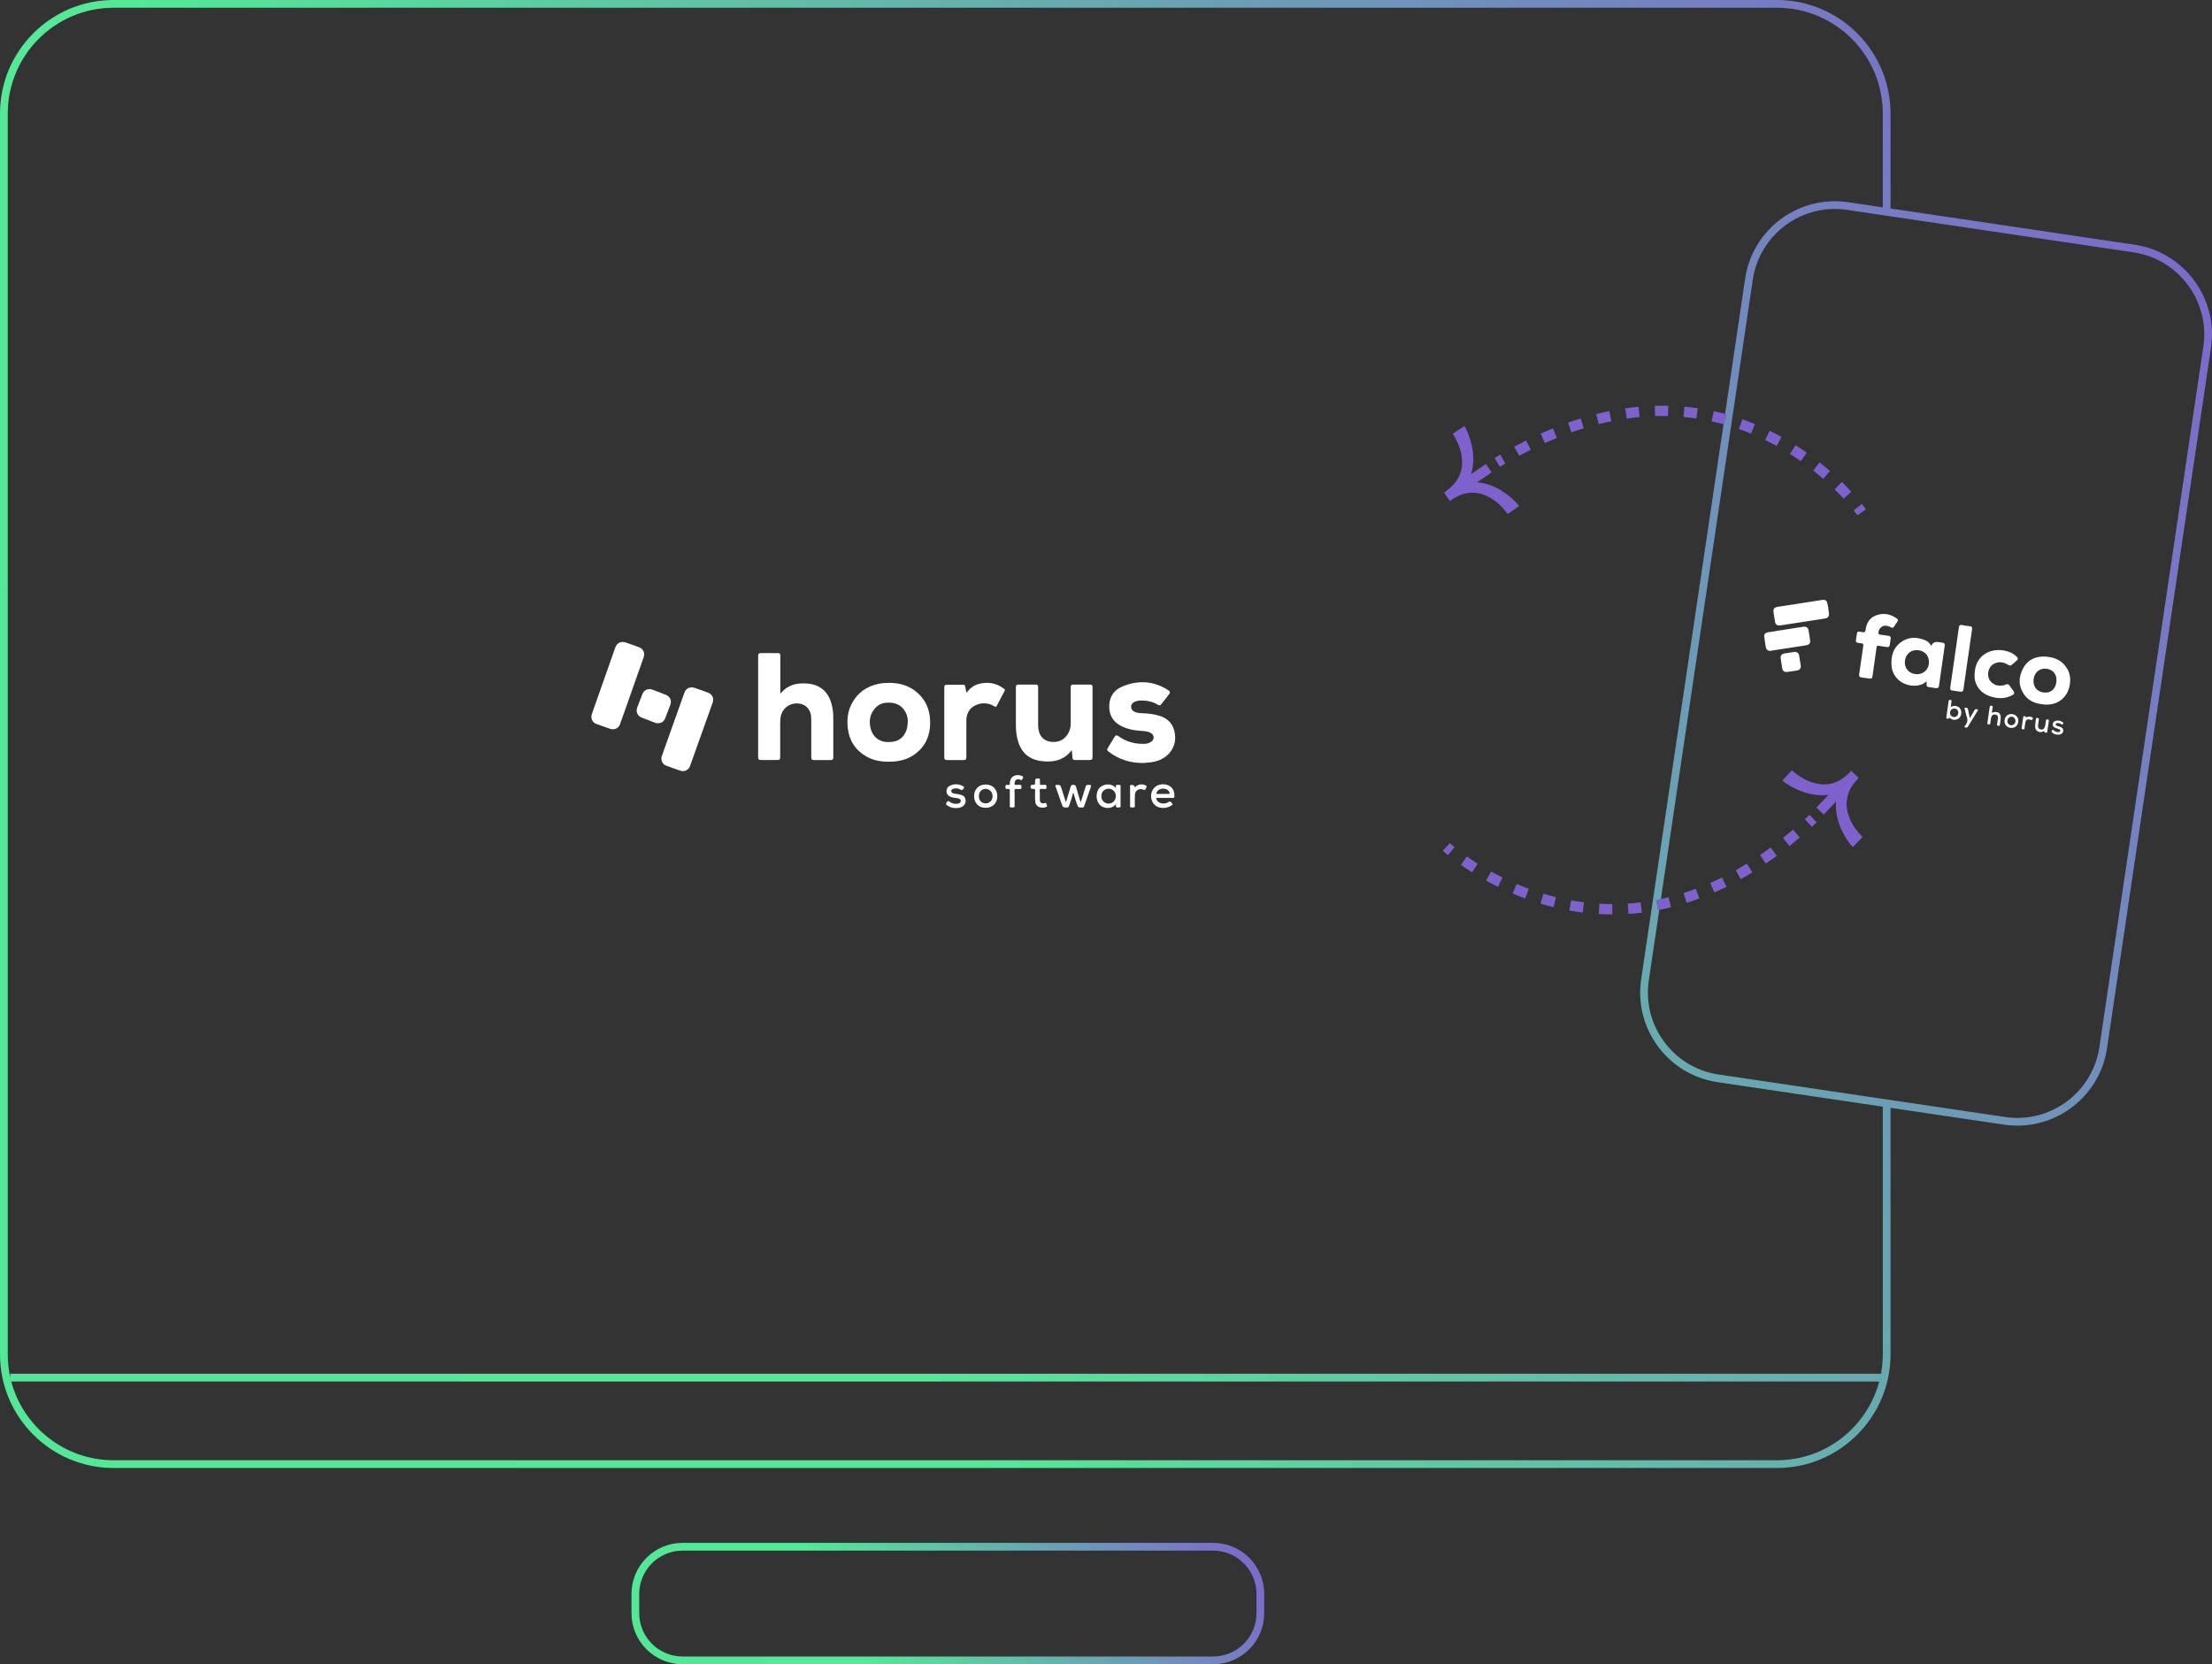<?xml version="1.0" encoding="UTF-8"?><svg id="Calque_3" xmlns="http://www.w3.org/2000/svg" xmlns:xlink="http://www.w3.org/1999/xlink" viewBox="0 0 856.47 644.5"><rect x="0" y="0" width="856.47" height="644.5" fill="#333333" stroke="none"/><defs><style>.cls-1{fill:#fff;}.cls-2{fill:#7f61ce;}.cls-3{fill:url(#Dégradé_sans_nom_28);}.cls-4{fill:url(#Dégradé_sans_nom_28-2);}</style><linearGradient id="Dégradé_sans_nom_28" x1="271.22" y1="676.3" x2="462.78" y2="565.7" gradientUnits="userSpaceOnUse"><stop offset="0" stop-color="#54e797"/><stop offset=".33" stop-color="#54e897"/><stop offset="1" stop-color="#7c6aca"/></linearGradient><linearGradient id="Dégradé_sans_nom_28-2" x1="-17.64" y1="505.74" x2="804.92" y2="30.84" xlink:href="#Dégradé_sans_nom_28"/></defs><g><path class="cls-3" d="M469.72,597.5h-205.44c-10.91,0-19.78,8.87-19.78,19.78v7.44c0,10.91,8.87,19.78,19.78,19.78h205.44c10.91,0,19.78-8.87,19.78-19.78v-7.44c0-10.91-8.87-19.78-19.78-19.78Zm16.78,27.22c0,9.25-7.53,16.78-16.78,16.78h-205.44c-9.25,0-16.78-7.53-16.78-16.78v-7.44c0-9.25,7.53-16.78,16.78-16.78h205.44c9.25,0,16.78,7.53,16.78,16.78v7.44Z"/><path class="cls-4" d="M826.52,94.77l-94.52-14.03V43.97c0-24.24-19.72-43.97-43.97-43.97H43.97C19.72,0,0,19.72,0,43.97v480.56c0,24.24,19.72,43.97,43.97,43.97H688.03c24.24,0,43.97-19.72,43.97-43.97v-95.51l43.96,6.52c1.74,.26,3.47,.38,5.17,.38,17.09,0,32.11-12.54,34.69-29.95l40.26-271.35c2.84-19.14-10.42-37.02-29.56-39.86Zm-138.49,470.73H43.97c-18.97,0-34.97-12.97-39.61-30.5H727.64c-4.64,17.53-20.63,30.5-39.61,30.5Zm40.97-40.97c0,2.55-.25,5.04-.69,7.47H4v1.5c-.65-2.89-1-5.88-1-8.96V43.97C3,21.38,21.38,3,43.97,3H688.03c22.59,0,40.97,18.38,40.97,40.97v36.33l-13.43-1.99c-19.14-2.83-37.02,10.42-39.86,29.56l-40.26,271.35c-1.38,9.27,.94,18.52,6.53,26.05,5.58,7.53,13.77,12.43,23.04,13.81l63.99,9.5v95.95Zm124.12-390.34l-40.26,271.35c-2.6,17.5-18.96,29.63-36.46,27.04l-110.95-16.46c-8.48-1.26-15.96-5.74-21.07-12.63s-7.23-15.35-5.97-23.83l40.26-271.35c2.6-17.5,18.95-29.63,36.46-27.04l110.95,16.46c17.5,2.6,29.63,18.95,27.04,36.46Z"/></g><g><path class="cls-1" d="M725.81,256.28c-.25,1.75-.5,3.5-.75,5.24-.19,1.34-.28,1.4-1.66,1.2-.87-.12-1.75-.27-2.62-.37-.79-.09-1.05-.48-.93-1.25,.54-3.64,1.03-7.28,1.59-10.92,.11-.69,.03-.97-.75-1.06-2.37-.27-2.25-.13-1.91-2.52,.33-2.33,.24-2.16,2.36-1.79,.83,.15,1.1-.03,1.2-.89,.33-2.67,1.57-4.73,4.23-5.67,2.87-1.01,5.5-.42,7.92,1.31,.41,.29,.48,.68,.23,1.08-.45,.72-.94,1.42-1.42,2.12-.32,.47-.74,.41-1.16,.17-.68-.39-1.4-.61-2.18-.63-1.55-.04-2.94,1.67-2.58,3.13,.08,.33,.33,.29,.54,.32,1.08,.16,2.15,.34,3.23,.46,.76,.08,1.02,.45,.89,1.19-.14,.78-.24,1.57-.34,2.36-.09,.66-.44,.91-1.1,.81-1.08-.17-2.16-.28-3.23-.48-.55-.1-.71,.07-.78,.59-.24,1.87-.52,3.73-.79,5.59Z"/><path class="cls-1" d="M764.67,259.73c.76-6.28,6.48-9.04,12.07-7.64,1.6,.4,3.03,1.09,4.19,2.31,.49,.52,.5,.95-.06,1.41-.61,.5-1.23,1.01-1.8,1.56-.52,.5-.96,.47-1.56,.09-1.69-1.08-3.51-1.37-5.36-.46-1.8,.88-2.75,3.16-2.25,5.2,.46,1.91,2.29,3.32,4.37,3.33,.83,0,1.66-.07,2.41-.44,.63-.3,1.04-.13,1.41,.43,.47,.71,1,1.38,1.49,2.08,.53,.76,.45,1.09-.35,1.55-2.3,1.3-4.76,1.48-7.27,.9-3.07-.71-5.56-2.23-6.85-5.26-.59-1.39-.72-3.1-.44-5.03Z"/><path class="cls-1" d="M708.2,237.91c-.16,1.06-.66,1.47-1.45,1.59-3.95,.61-7.9,1.23-11.85,1.84-1.83,.28-3.66,.56-5.49,.84-1.3,.2-1.96-.26-2.17-1.55-.19-1.13-.35-2.26-.53-3.4-.22-1.41,.2-2,1.65-2.23,3.11-.5,6.21-.97,9.32-1.45,2.64-.41,5.29-.8,7.93-1.22,.79-.13,1.51,.05,1.76,.8,.55,1.62,.63,3.33,.82,4.78Z"/><path class="cls-1" d="M756.82,254.49c.55-3.82,1.11-7.63,1.63-11.45,.11-.82,.41-1.14,1.26-.97,1.01,.2,2.04,.32,3.06,.45,.67,.08,.9,.42,.81,1.08-1.13,7.81-2.24,15.62-3.36,23.43-.1,.72-.49,.94-1.17,.83-1.02-.16-2.04-.32-3.06-.44-.77-.09-.97-.48-.86-1.21,.58-3.9,1.13-7.81,1.69-11.71Z"/><path class="cls-1" d="M685.17,252.08c-.82-.19-1.32-.62-1.44-1.36-.23-1.39-.46-2.78-.64-4.18-.11-.89,.47-1.54,1.52-1.7,4.09-.65,8.18-1.28,12.27-1.91,.49-.08,.99-.16,1.48-.22,.97-.12,1.7,.35,1.88,1.3,.25,1.39,.46,2.78,.64,4.18,.11,.85-.48,1.53-1.44,1.68-3.59,.57-7.19,1.12-10.79,1.68-1.19,.18-2.38,.37-3.48,.54Z"/><path class="cls-1" d="M695.05,252.43c.96,.16,1.42,.58,1.54,1.29,.24,1.36,.46,2.72,.65,4.08,.13,.96-.38,1.65-1.36,1.83-1.33,.24-2.66,.43-4,.6-.96,.12-1.67-.41-1.82-1.36-.21-1.27-.41-2.55-.58-3.82-.15-1.13,.34-1.8,1.46-1.99,1.44-.24,2.89-.45,4.11-.64Z"/><path class="cls-1" d="M771.21,276.03c2.4-.92,3.76,.18,3.42,2.6-.09,.64-.2,1.28-.27,1.92-.04,.41-.13,.63-.64,.55-.51-.07-.52-.31-.45-.72,.13-.72,.24-1.45,.31-2.18,.08-.9-.31-1.42-1.09-1.51-.73-.09-1.36,.36-1.52,1.15-.15,.75-.25,1.51-.33,2.27-.05,.45-.25,.51-.64,.45-.4-.06-.55-.19-.49-.62,.31-2.06,.61-4.13,.89-6.19,.06-.45,.27-.5,.66-.45,.42,.06,.54,.23,.47,.64-.12,.66-.2,1.33-.31,2.09Z"/><path class="cls-1" d="M760.63,274.09c.96-.17,1.4,.15,1.49,1.11,.09,.88,.36,1.74,.6,2.86,.65-1.1,1.16-1.97,1.69-2.84,.13-.22,.2-.56,.49-.58,.31-.02,.71,0,.92,.18,.22,.19-.11,.46-.24,.67-1.13,1.86-2.27,3.71-3.4,5.56-.09,.15-.18,.3-.28,.45-.32,.49-.8,.27-1.1,.11-.4-.21,.01-.53,.16-.7,.87-1.04,1-2.13,.54-3.41-.39-1.1-.59-2.26-.87-3.4Z"/><path class="cls-1" d="M792.97,281.28c-.09,.64-.17,1.28-.28,1.92-.03,.21,.05,.53-.3,.54-.26,0-.68,.05-.71-.19-.11-.71-.45-.29-.71-.19-1.62,.56-3.05-.41-2.99-2.12,.03-.94,.23-1.87,.33-2.8,.05-.41,.28-.43,.62-.39,.4,.05,.57,.18,.49,.62-.13,.72-.23,1.45-.31,2.18-.1,.92,.3,1.51,1.07,1.65,.76,.14,1.41-.28,1.62-1.13,.18-.74,.27-1.5,.37-2.26,.05-.38,.15-.58,.61-.51,.46,.07,.6,.24,.51,.69-.13,.66-.2,1.34-.3,2.01Z"/><path class="cls-1" d="M796.41,284.48c-.74-.06-1.36-.36-1.88-.87-.25-.25-.27-.47,0-.75,.27-.29,.45-.26,.72,0,.48,.47,1.07,.71,1.76,.65,.35-.03,.66-.13,.72-.52,.05-.36-.23-.52-.52-.62-.49-.18-1.01-.32-1.49-.53-.61-.27-.99-.74-.9-1.46,.08-.71,.54-1.08,1.2-1.24,.87-.2,1.7-.07,2.45,.42,.22,.15,.68,.27,.35,.7-.23,.3-.49,.47-.87,.12-.36-.33-.86-.36-1.33-.36-.3,0-.61,.07-.66,.44-.05,.32,.17,.5,.43,.59,.41,.15,.85,.25,1.26,.41,.97,.37,1.36,.96,1.18,1.79-.16,.76-.87,1.27-1.79,1.27-.2,0-.41-.04-.61-.06Z"/><path class="cls-1" d="M784.11,277.4c.39,.69,1.02,.05,1.59,.11,.23,.02,.47,.04,.69,.12,.33,.12,.87,.17,.71,.68-.13,.42-.4,.72-1.04,.41-.91-.44-1.67,.06-1.86,1.08-.14,.72-.23,1.45-.31,2.18-.04,.41-.19,.56-.61,.48-.37-.07-.58-.15-.5-.61,.22-1.36,.41-2.73,.59-4.09,.06-.44,.26-.56,.76-.36Z"/><path class="cls-1" d="M753,250c.09-.64-.16-1.02-.82-1.11-.58-.08-1.17-.17-1.75-.25q-1.92-.28-2.68,1.49c-.51-1.03-1.31-1.75-2.29-2.17-3.41-1.45-6.74-1.37-9.75,.98-2.73,2.13-3.48,5.17-3.35,8.44,.26,6.72,7.17,9.41,11.73,7.67,.68-.26,1.21-.76,1.88-1.13,0,.33-.02,.56-.02,.79,0,1.18,.06,1.26,1.27,1.44,.79,.11,1.58,.21,2.36,.34,.69,.12,1.07-.15,1.17-.84,.75-5.22,1.49-10.43,2.24-15.65Zm-11.44,11.05c-2.72-.39-4.36-2.56-3.97-5.27,.39-2.74,2.6-4.37,5.36-3.96,2.7,.41,4.28,2.62,3.87,5.43-.37,2.51-2.65,4.16-5.26,3.79Z"/><path class="cls-1" d="M800.47,259.09c-1.81-3.21-4.75-4.54-8.25-4.8-3.81-.28-6.97,1.03-8.84,4.45-1.88,3.45-1.95,7.01,.43,10.33,1.8,2.51,4.47,3.43,7.41,3.74,5.33,.57,9.46-2.6,10.22-7.84,.32-2.25,.01-4.17-.96-5.89Zm-9.38,9.06c-2.6-.39-4.09-2.54-3.67-5.27,.41-2.66,2.51-4.27,5.05-3.89,2.69,.4,4.14,2.48,3.71,5.31-.42,2.8-2.36,4.26-5.09,3.85Z"/><path class="cls-1" d="M759.13,274.73c-.48-.98-1.72-1.56-2.83-1.31-.3,.07-.59,.2-.99,.33,.1-.72,.18-1.35,.29-1.98,.07-.4,.07-.66-.45-.73-.49-.07-.61,.12-.67,.55-.27,2.01-.57,4.02-.85,6.03-.03,.21-.18,.5,.15,.6,.24,.08,.61,.24,.75,.01,.3-.49,.46-.18,.7,.01,.94,.72,2.26,.7,3.19-.04,.94-.75,1.27-2.35,.72-3.46Zm-2.69,2.94c-.89-.12-1.51-.91-1.4-1.81,.11-.94,.95-1.59,1.86-1.45,.91,.14,1.45,.9,1.32,1.85-.14,.95-.87,1.53-1.78,1.41Z"/><path class="cls-1" d="M779.19,276.56c-1.58-.23-2.83,.73-3.03,2.34-.2,1.55,.74,2.77,2.31,2.98,1.55,.21,2.76-.73,2.98-2.3,.22-1.55-.71-2.79-2.26-3.02Zm-.62,4.28c-.9-.14-1.44-.92-1.29-1.87,.15-.94,.93-1.54,1.8-1.39,.84,.15,1.43,1.04,1.27,1.93-.16,.89-.93,1.46-1.78,1.33Z"/></g><g><path class="cls-1" d="M302.14,268.66c2.19-2.7,4.93-3.89,8.2-4.01,2.05-.07,4.06,.12,5.96,.93,3.14,1.34,4.81,3.88,5.67,7.06,.47,1.73,.67,3.5,.68,5.29,.02,5.07,0,10.14,0,15.2,0,.98-.22,1.21-1.18,1.21-2.07,0-4.15,0-6.22,0-.88,0-1.14-.26-1.14-1.13,0-4.86,0-9.73,0-14.59,0-1.68-.32-3.27-1.5-4.56-1.89-2.06-5.55-2.23-7.93-.41-1.6,1.23-2.36,2.89-2.53,4.86-.05,.63-.06,1.27-.06,1.9,0,4.27,0,8.54,0,12.8,0,.88-.24,1.12-1.14,1.12-2.07,0-4.15,0-6.22,0-.92,0-1.18-.26-1.18-1.15,0-13.03,0-26.06,0-39.09,0-.92,.25-1.18,1.16-1.18,2.09,0,4.19,0,6.28,0,.95,0,1.16,.22,1.16,1.16,0,4.62,0,9.23,0,13.85v.74Z"/><path class="cls-1" d="M414.98,290.53c-2.68,3.48-6.2,4.59-10.3,4.35-1.76-.1-3.46-.38-5.06-1.12-3.07-1.42-4.7-3.96-5.56-7.1-.54-1.95-.7-3.95-.72-5.96-.03-4.78,0-9.56,0-14.35,0-1.02,.22-1.24,1.21-1.24,2.09,0,4.19,0,6.28,0,.91,0,1.13,.22,1.13,1.12,0,4.84,0,9.69,0,14.53,0,.8,.09,1.6,.28,2.38,.66,2.66,2.53,4.04,5.35,4.19,4.61,.25,7.01-3.77,6.99-7.01-.03-4.64,0-9.28,0-13.91,0-1.13,.16-1.3,1.27-1.3,2.03,0,4.07,0,6.1,0,.82,0,1.07,.25,1.07,1.06,0,9.03,0,18.06,0,27.09,0,.79-.27,1.07-1.07,1.07-1.89,0-3.78,0-5.67,0-.73,0-.98-.24-1.04-.98-.04-.45-.07-.9-.11-1.35-.04-.44-.08-.89-.13-1.46Z"/><path class="cls-1" d="M442.71,295.48c-4.97,.05-9.46-1.34-13.43-4.36-.67-.51-.74-.8-.31-1.5,.85-1.4,1.7-2.8,2.55-4.2,.45-.73,.84-.81,1.56-.3,3.02,2.14,6.4,3.06,10.08,2.94,.93-.03,1.82-.28,2.6-.82,1.26-.88,1.23-2.48-.06-3.31-.8-.51-1.7-.7-2.62-.79-1.69-.16-3.4-.22-5.06-.6-1.51-.35-2.96-.83-4.3-1.6-3.06-1.73-4.38-4.41-4.22-7.87,.17-3.59,2.07-6.01,5.3-7.31,5.91-2.39,11.68-2.09,17.18,1.29,.23,.14,.44,.3,.65,.47,.41,.35,.47,.78,.15,1.2-1.05,1.36-2.13,2.71-3.2,4.06-.31,.39-.71,.48-1.14,.21-1.83-1.12-3.82-1.66-5.95-1.71-1.03-.02-2.05,.03-3.02,.44-.87,.37-1.51,.97-1.5,1.98,0,1.02,.61,1.66,1.53,2.03,1.03,.41,2.12,.46,3.2,.5,2.18,.06,4.31,.36,6.41,1.03,4.13,1.32,5.78,4.49,5.91,8.13,.16,4.5-3.01,8.29-7.54,9.44-.59,.15-1.2,.29-1.8,.37-.98,.12-1.96,.19-2.94,.29Z"/><path class="cls-1" d="M237.25,282.41c-.38,.04-.77-.09-1.16-.22-1.68-.59-3.36-1.17-5.04-1.77-1.72-.61-2.48-2.22-1.87-3.96,3.01-8.57,6.03-17.14,9.05-25.7,.64-1.83,2.24-2.57,4.09-1.93,1.6,.56,3.2,1.13,4.81,1.69,1.97,.69,2.72,2.21,2.03,4.18-2.43,6.91-4.87,13.82-7.3,20.72-.6,1.7-1.19,3.4-1.81,5.09-.44,1.19-1.49,1.9-2.79,1.9Z"/><path class="cls-1" d="M256.08,293.76c0-.37,.09-.73,.21-1.08,2.89-8.12,5.79-16.24,8.68-24.37,.63-1.77,2.19-2.53,3.98-1.92,1.69,.58,3.37,1.17,5.04,1.78,1.83,.67,2.56,2.21,1.91,4.04-2.9,8.14-5.8,16.28-8.72,24.42-.56,1.57-2.13,2.37-3.71,1.84-1.87-.62-3.72-1.29-5.56-1.98-1.13-.42-1.84-1.55-1.84-2.74Z"/><path class="cls-1" d="M374.21,268.29c1.27-1.69,2.77-2.89,4.73-3.41,3.56-.95,6.85-.41,9.82,1.87,.32,.25,.42,.43,.2,.84-1.06,1.94-2.08,3.9-3.09,5.86-.19,.38-.32,.38-.67,.17-2.51-1.48-5.11-1.71-7.73-.37-2.33,1.2-3.29,3.27-3.3,5.82-.01,4.68,0,9.35,0,14.03,0,1-.23,1.24-1.22,1.24-2.05,0-4.1,0-6.16,0-.93,0-1.17-.24-1.17-1.16,0-8.94,0-17.89,0-26.83,0-.97,.21-1.17,1.19-1.17,2.09,0,4.19,0,6.28,0,.37,0,.53,.1,.59,.48,.14,.86,.34,1.71,.54,2.66Z"/><path class="cls-1" d="M254.7,280.09c-.35,.03-.72-.06-1.09-.2-1.7-.66-3.41-1.3-5.1-1.97-1.69-.66-2.4-2.25-1.77-3.96,.64-1.73,1.31-3.45,1.98-5.16,.64-1.61,2.26-2.33,3.88-1.73,1.75,.65,3.48,1.32,5.22,2.01,1.63,.65,2.34,2.23,1.73,3.87-.66,1.76-1.33,3.52-2.02,5.27-.47,1.2-1.49,1.86-2.82,1.86Z"/><path class="cls-1" d="M415.55,306.91c-.5,1.85-1.03,3.54-1.63,5.22-.16,.44-.36,.59-.83,.59-1.54-.02-1.53,0-2.04-1.47-.77-2.22-1.54-4.44-2.34-6.65-.18-.49-.12-.65,.44-.64,1.42,.01,1.42,0,1.85,1.36,.51,1.6,1.01,3.2,1.52,4.8,.05,.15,.11,.3,.21,.57,.63-2.07,1.24-4.03,1.81-6,.16-.54,.38-.76,.97-.74,.57,.02,.93,.07,1.11,.73,.54,1.97,1.16,3.92,1.76,5.89,.19-.07,.18-.25,.23-.39,.6-1.89,1.21-3.78,1.79-5.68,.13-.42,.32-.54,.74-.54,1.52,0,1.52,0,1.02,1.4-.8,2.28-1.61,4.55-2.38,6.84-.14,.41-.34,.52-.75,.52-1.59,0-1.58,0-2.11-1.46-.44-1.21-.78-2.46-1.13-3.69-.05-.17-.11-.34-.21-.64Z"/><path class="cls-1" d="M370.1,312.95c-1.28-.03-2.48-.31-3.48-1.16-.52-.44-.48-.5,.17-1.35,.34-.45,.56-.19,.85,.03,.99,.74,2.1,.98,3.31,.74,.41-.08,.78-.26,.98-.67,.23-.48,0-.99-.56-1.23-.69-.29-1.45-.27-2.17-.41-.51-.1-1-.23-1.45-.47-.81-.43-1.26-1.08-1.27-2.01,0-.95,.39-1.67,1.24-2.09,1.72-.86,3.44-.81,5.12,.12,.64,.36,.62,.44,.2,1.01-.37,.51-.68,.63-1.29,.26-.79-.5-1.72-.52-2.62-.26-.43,.12-.81,.35-.81,.87,0,.49,.33,.71,.74,.87,.58,.24,1.21,.21,1.81,.33,.38,.08,.77,.14,1.14,.25,1.28,.41,1.83,1.09,1.87,2.27,.04,1.12-.6,2.06-1.71,2.53-.65,.27-1.34,.37-2.04,.37Z"/><path class="cls-1" d="M390.98,309.06c0-1-.02-2.01,0-3.01,0-.37-.08-.55-.47-.47-.04,0-.08,0-.12,0-1.08,0-1.22-.2-1.04-1.3,.05-.32,.25-.32,.48-.33,.36,0,.82,.1,1.06-.08,.18-.14,.07-.64,.12-.98,.35-2.8,3.18-3.23,4.9-2.27,.28,.16,.32,.35,.19,.61-.11,.22-.23,.44-.34,.65-.13,.24-.31,.3-.56,.16-.16-.08-.34-.14-.51-.2-.53-.17-1.03-.09-1.42,.32-.43,.45-.45,1.03-.42,1.61,.01,.26,.23,.18,.38,.18,.57,0,1.15,.03,1.72,0,.41-.02,.57,.15,.52,.54,0,.02,0,.04,0,.06,.02,1.03,.02,1.02-1.02,1.03-.51,0-1.18-.16-1.48,.09-.36,.3-.11,1-.12,1.52-.02,1.64-.02,3.28,0,4.92,0,.42-.12,.58-.56,.57-1.58-.04-1.29,.17-1.31-1.29-.01-.78,0-1.56,0-2.34Z"/><path class="cls-1" d="M402.62,307.9c0,.59-.01,1.19,0,1.78,.03,1.16,.66,1.63,1.78,1.34,.66-.17,.67-.14,.98,.91,.15,.52-.17,.58-.52,.68-.73,.2-1.46,.23-2.19,.05-1.04-.26-1.73-1.1-1.84-2.28-.13-1.43-.05-2.87-.05-4.3,0-.43-.11-.61-.54-.53-.04,0-.08,0-.12,0-1,0-1.26-.36-1.01-1.33,.09-.36,.36-.26,.59-.27,1.07-.02,1.07-.02,1.07-1.1,0-1.27,.17-1.42,1.49-1.36,.34,.02,.4,.2,.4,.48,0,.53,.01,1.07,0,1.6-.01,.29,.07,.39,.38,.38,.53-.02,1.07,.01,1.6-.01,.39-.02,.55,.11,.54,.52-.03,1.3,.1,1.07-1.08,1.09-.47,0-1.09-.15-1.37,.08-.33,.28-.08,.92-.11,1.4-.02,.29,0,.57,0,.86Z"/><path class="cls-1" d="M439.42,304.92c1.1-1.18,2.77-1.48,4.12-.79,.43,.22,.61,.46,.3,.9-.08,.12-.16,.24-.2,.38-.18,.53-.42,.66-1,.4-1.59-.71-3.18,.33-3.23,2.08-.04,1.41-.03,2.83-.01,4.24,0,.44-.15,.57-.57,.56-1.52-.04-1.26,.16-1.26-1.27-.01-2.28,.01-4.55-.02-6.83,0-.5,.15-.69,.63-.61,.02,0,.04,0,.06,0q.95,0,1.19,.95Z"/><path class="cls-1" d="M360.13,278.91c-.19-4.62-2.03-8.44-5.71-11.29-3.03-2.35-6.56-3.15-9.88-3.17-1.73,0-3.02,.1-4.29,.36-4.73,.95-8.29,3.5-10.52,7.81-1.52,2.94-1.83,6.1-1.47,9.34,.55,4.87,2.95,8.59,7.22,11.02,2.96,1.68,6.22,2.12,9.57,1.99,3.24-.12,6.3-.85,8.98-2.75,4.57-3.25,6.33-7.84,6.11-13.29Zm-9.69,5.07c-1.04,1.85-2.6,2.96-4.71,3.26-1.76,.25-3.49,.22-5.11-.59-2.1-1.06-3.21-2.89-3.64-5.12-.57-2.9,.09-5.5,2.2-7.63,1.48-1.49,3.37-1.85,5.37-1.79,5.03,.15,6.98,4.44,6.94,7.12-.04,2.08-.33,3.46-1.05,4.74Z"/><path class="cls-1" d="M433.87,304.36c0-.17-.01-.37-.22-.37-.47-.01-.97-.09-1.4,.05-.36,.12-.12,.63-.22,.95,0,.03-.06,.04-.08,.07-1.84-2.07-4.93-1.34-6.24,.07-1.56,1.69-1.47,5,.19,6.63,1.31,1.28,4.38,1.85,6.09-.25,.21,.34-.07,.84,.25,1.08,.31,.23,.76,.05,1.14,.08,.02,0,.04,0,.06,0,.32,.02,.43-.14,.43-.44,0-2.62,0-5.25,0-7.87Zm-4.67,6.83c-1.62-.04-2.78-1.25-2.77-2.91,0-1.64,1.22-2.85,2.83-2.83,1.62,.02,2.8,1.25,2.78,2.9-.01,1.61-1.28,2.88-2.84,2.85Z"/><path class="cls-1" d="M450.72,303.75c-1.96-.2-3.78,.77-4.57,2.45-.86,1.83-.47,4.19,.92,5.51,1.47,1.4,4.28,1.59,6.2,.41,.97-.6,.97-.63,.19-1.43-.3-.31-.52-.41-.93-.13-.89,.6-1.91,.74-2.95,.5-.92-.21-1.57-.76-1.87-1.68-.1-.31-.03-.39,.29-.38,1.03,.02,2.05,0,3.08,0,1.03,0,2.05,0,3.08,0,.34,0,.52-.06,.55-.46,.2-2.77-1.25-4.52-3.98-4.81Zm1.63,3.73c-.35-.02-.7-.03-1.04-.02-.35,0-.7,.01-1.05,.01-.37,0-.74,0-1.11,0-.37,0-.74,0-1.11,0-.26,0-.37-.03-.28-.34,.26-.94,1.27-1.68,2.39-1.71,1.38-.04,2.31,.48,2.64,1.46,.14,.41,.11,.64-.43,.6Z"/><path class="cls-1" d="M381.64,303.81c-2.66,0-4.47,1.81-4.48,4.47-.01,2.73,1.78,4.56,4.46,4.56,2.7,0,4.53-1.82,4.54-4.5,0-2.67-1.85-4.53-4.51-4.53Zm0,7.31c-1.57,0-2.62-1.11-2.63-2.77,0-1.67,1.1-2.87,2.63-2.85,1.51,.02,2.68,1.26,2.67,2.86-.01,1.6-1.13,2.76-2.67,2.76Z"/></g><g><path class="cls-2" d="M720.6,323.54c-.47-.45-11.34-11.26-1.5-21.68l.51-.67-2.85-2.69-.58,.61c-9.84,10.42-21.25,.18-21.73-.26l-.61-.56-3.69,3.96,.62,.57c.08,.07,8.11,6.25,17.21,4.98l-4.69,4.96,2.85,2.69,4.77-5.05c-.84,9.23,5.85,16.97,5.93,17.05l.6,.58,3.74-3.9-.6-.58Z"/><path class="cls-2" d="M558.64,329.47s.71,.66,2,1.7l2.52-3.1c-1.17-.95-1.8-1.53-1.81-1.54l-2.71,2.94Z"/><path class="cls-2" d="M607.63,352.62c1.71,.31,3.45,.57,5.17,.78l.49-3.97c-1.64-.2-3.31-.46-4.95-.75l-.71,3.94Z"/><path class="cls-2" d="M596.47,349.94c1.66,.5,3.35,.96,5.03,1.38l.96-3.88c-1.61-.4-3.24-.84-4.83-1.32l-1.16,3.83Z"/><path class="cls-2" d="M619.04,353.97c1.73,.1,3.49,.15,5.22,.15v-4c-1.66,0-3.34-.05-5-.15l-.23,3.99Z"/><path class="cls-2" d="M585.69,346.03c1.59,.68,3.22,1.32,4.85,1.92l1.38-3.75c-1.56-.58-3.13-1.2-4.67-1.85l-1.56,3.68Z"/><path class="cls-2" d="M565.66,334.94c1.39,.98,2.86,1.95,4.34,2.89l2.13-3.38c-1.43-.9-2.84-1.84-4.18-2.78l-2.3,3.28Z"/><path class="cls-2" d="M630.27,349.93l.26,3.99c1.73-.12,3.48-.28,5.2-.49l-.49-3.97c-1.65,.2-3.33,.36-4.98,.47Z"/><path class="cls-2" d="M575.39,341.01c1.52,.84,3.07,1.65,4.62,2.42l1.77-3.59c-1.49-.74-2.99-1.52-4.45-2.33l-1.94,3.5Z"/><path class="cls-2" d="M681.47,331.13l2.26,3.3c1.41-.96,2.83-1.97,4.23-3l-2.38-3.22c-1.36,1-2.74,1.99-4.11,2.92Z"/><path class="cls-2" d="M641.18,348.53l.75,3.93c1.69-.32,3.41-.7,5.1-1.12l-.96-3.88c-1.63,.4-3.27,.76-4.89,1.07Z"/><path class="cls-2" d="M672.06,336.99l1.96,3.49c1.48-.83,2.99-1.72,4.47-2.64l-2.1-3.4c-1.44,.89-2.9,1.75-4.33,2.56Z"/><path class="cls-2" d="M690.37,324.52l2.5,3.12c1.32-1.06,2.66-2.17,3.98-3.31l-2.6-3.04c-1.29,1.11-2.6,2.19-3.89,3.23Z"/><path class="cls-2" d="M662.18,341.94l1.61,3.66c1.56-.69,3.15-1.43,4.72-2.21l-1.78-3.58c-1.51,.75-3.04,1.46-4.55,2.13Z"/><path class="cls-2" d="M651.86,345.83l1.2,3.81c1.65-.52,3.31-1.09,4.93-1.7l-1.39-3.75c-1.56,.58-3.16,1.13-4.74,1.63Z"/><path class="cls-2" d="M698.82,317.24l2.71,2.94c.61-.57,1.23-1.14,1.85-1.73l-2.75-2.9c-.6,.57-1.21,1.13-1.81,1.69Z"/></g><g><path class="cls-2" d="M562.93,168.72c.36,.54,8.7,13.4-3.13,21.5l-.64,.55,2.21,3.23,.69-.47c11.83-8.1,20.8,4.33,21.18,4.86l.48,.68,4.44-3.09-.48-.69c-.06-.09-6.6-7.83-15.77-8.51l5.63-3.86-2.21-3.23-5.73,3.92c2.78-8.84-2.12-17.83-2.18-17.92l-.47-.7-4.48,3.02,.46,.69Z"/><path class="cls-2" d="M722.47,197.24s-.56-.79-1.59-2.08l-3.12,2.5c.94,1.18,1.43,1.88,1.44,1.88l3.27-2.3Z"/><path class="cls-2" d="M679.5,164.23c-1.61-.66-3.25-1.29-4.88-1.86l-1.32,3.77c1.56,.55,3.13,1.15,4.68,1.78l1.53-3.7Z"/><path class="cls-2" d="M689.84,169.22c-1.52-.84-3.07-1.65-4.63-2.41l-1.76,3.59c1.49,.73,2.99,1.51,4.44,2.32l1.94-3.5Z"/><path class="cls-2" d="M668.63,160.5c-1.67-.46-3.38-.89-5.07-1.25l-.85,3.91c1.62,.35,3.26,.76,4.86,1.2l1.07-3.86Z"/><path class="cls-2" d="M699.55,175.32c-1.41-1-2.87-1.98-4.33-2.9l-2.15,3.38c1.41,.89,2.81,1.83,4.17,2.8l2.31-3.27Z"/><path class="cls-2" d="M716.78,190.4c-1.16-1.25-2.38-2.51-3.63-3.74l-2.8,2.86c1.21,1.19,2.39,2.4,3.5,3.6l2.94-2.71Z"/><path class="cls-2" d="M656.8,162.07l.59-3.96c-1.72-.25-3.46-.46-5.19-.62l-.36,3.98c1.66,.15,3.33,.35,4.97,.6Z"/><path class="cls-2" d="M708.55,182.41c-1.3-1.14-2.65-2.26-4-3.34l-2.49,3.13c1.3,1.03,2.6,2.12,3.86,3.22l2.63-3.01Z"/><path class="cls-2" d="M602.79,169.59l-1.51-3.71c-1.58,.64-3.18,1.33-4.77,2.04l1.64,3.65c1.54-.69,3.1-1.36,4.64-1.98Z"/><path class="cls-2" d="M645.84,161.13l.1-4c-1.72-.04-3.48-.04-5.22,.01l.12,4c1.67-.05,3.36-.05,5.01-.01Z"/><path class="cls-2" d="M613.22,165.86l-1.18-3.82c-1.63,.5-3.29,1.05-4.93,1.63l1.33,3.77c1.6-.56,3.2-1.1,4.78-1.58Z"/><path class="cls-2" d="M592.68,174.17l-1.79-3.58c-1.52,.76-3.06,1.56-4.59,2.39l1.9,3.52c1.5-.81,3-1.59,4.48-2.33Z"/><path class="cls-2" d="M623.92,163.12l-.8-3.92c-1.67,.34-3.38,.73-5.08,1.16l.98,3.88c1.64-.41,3.29-.79,4.9-1.11Z"/><path class="cls-2" d="M634.83,161.5l-.37-3.98c-1.72,.16-3.46,.36-5.18,.61l.57,3.96c1.65-.24,3.33-.43,4.98-.59Z"/><path class="cls-2" d="M582.89,179.5l-2.03-3.45c-.72,.42-1.44,.86-2.17,1.3l2.07,3.42c.71-.43,1.42-.85,2.12-1.27Z"/></g></svg>